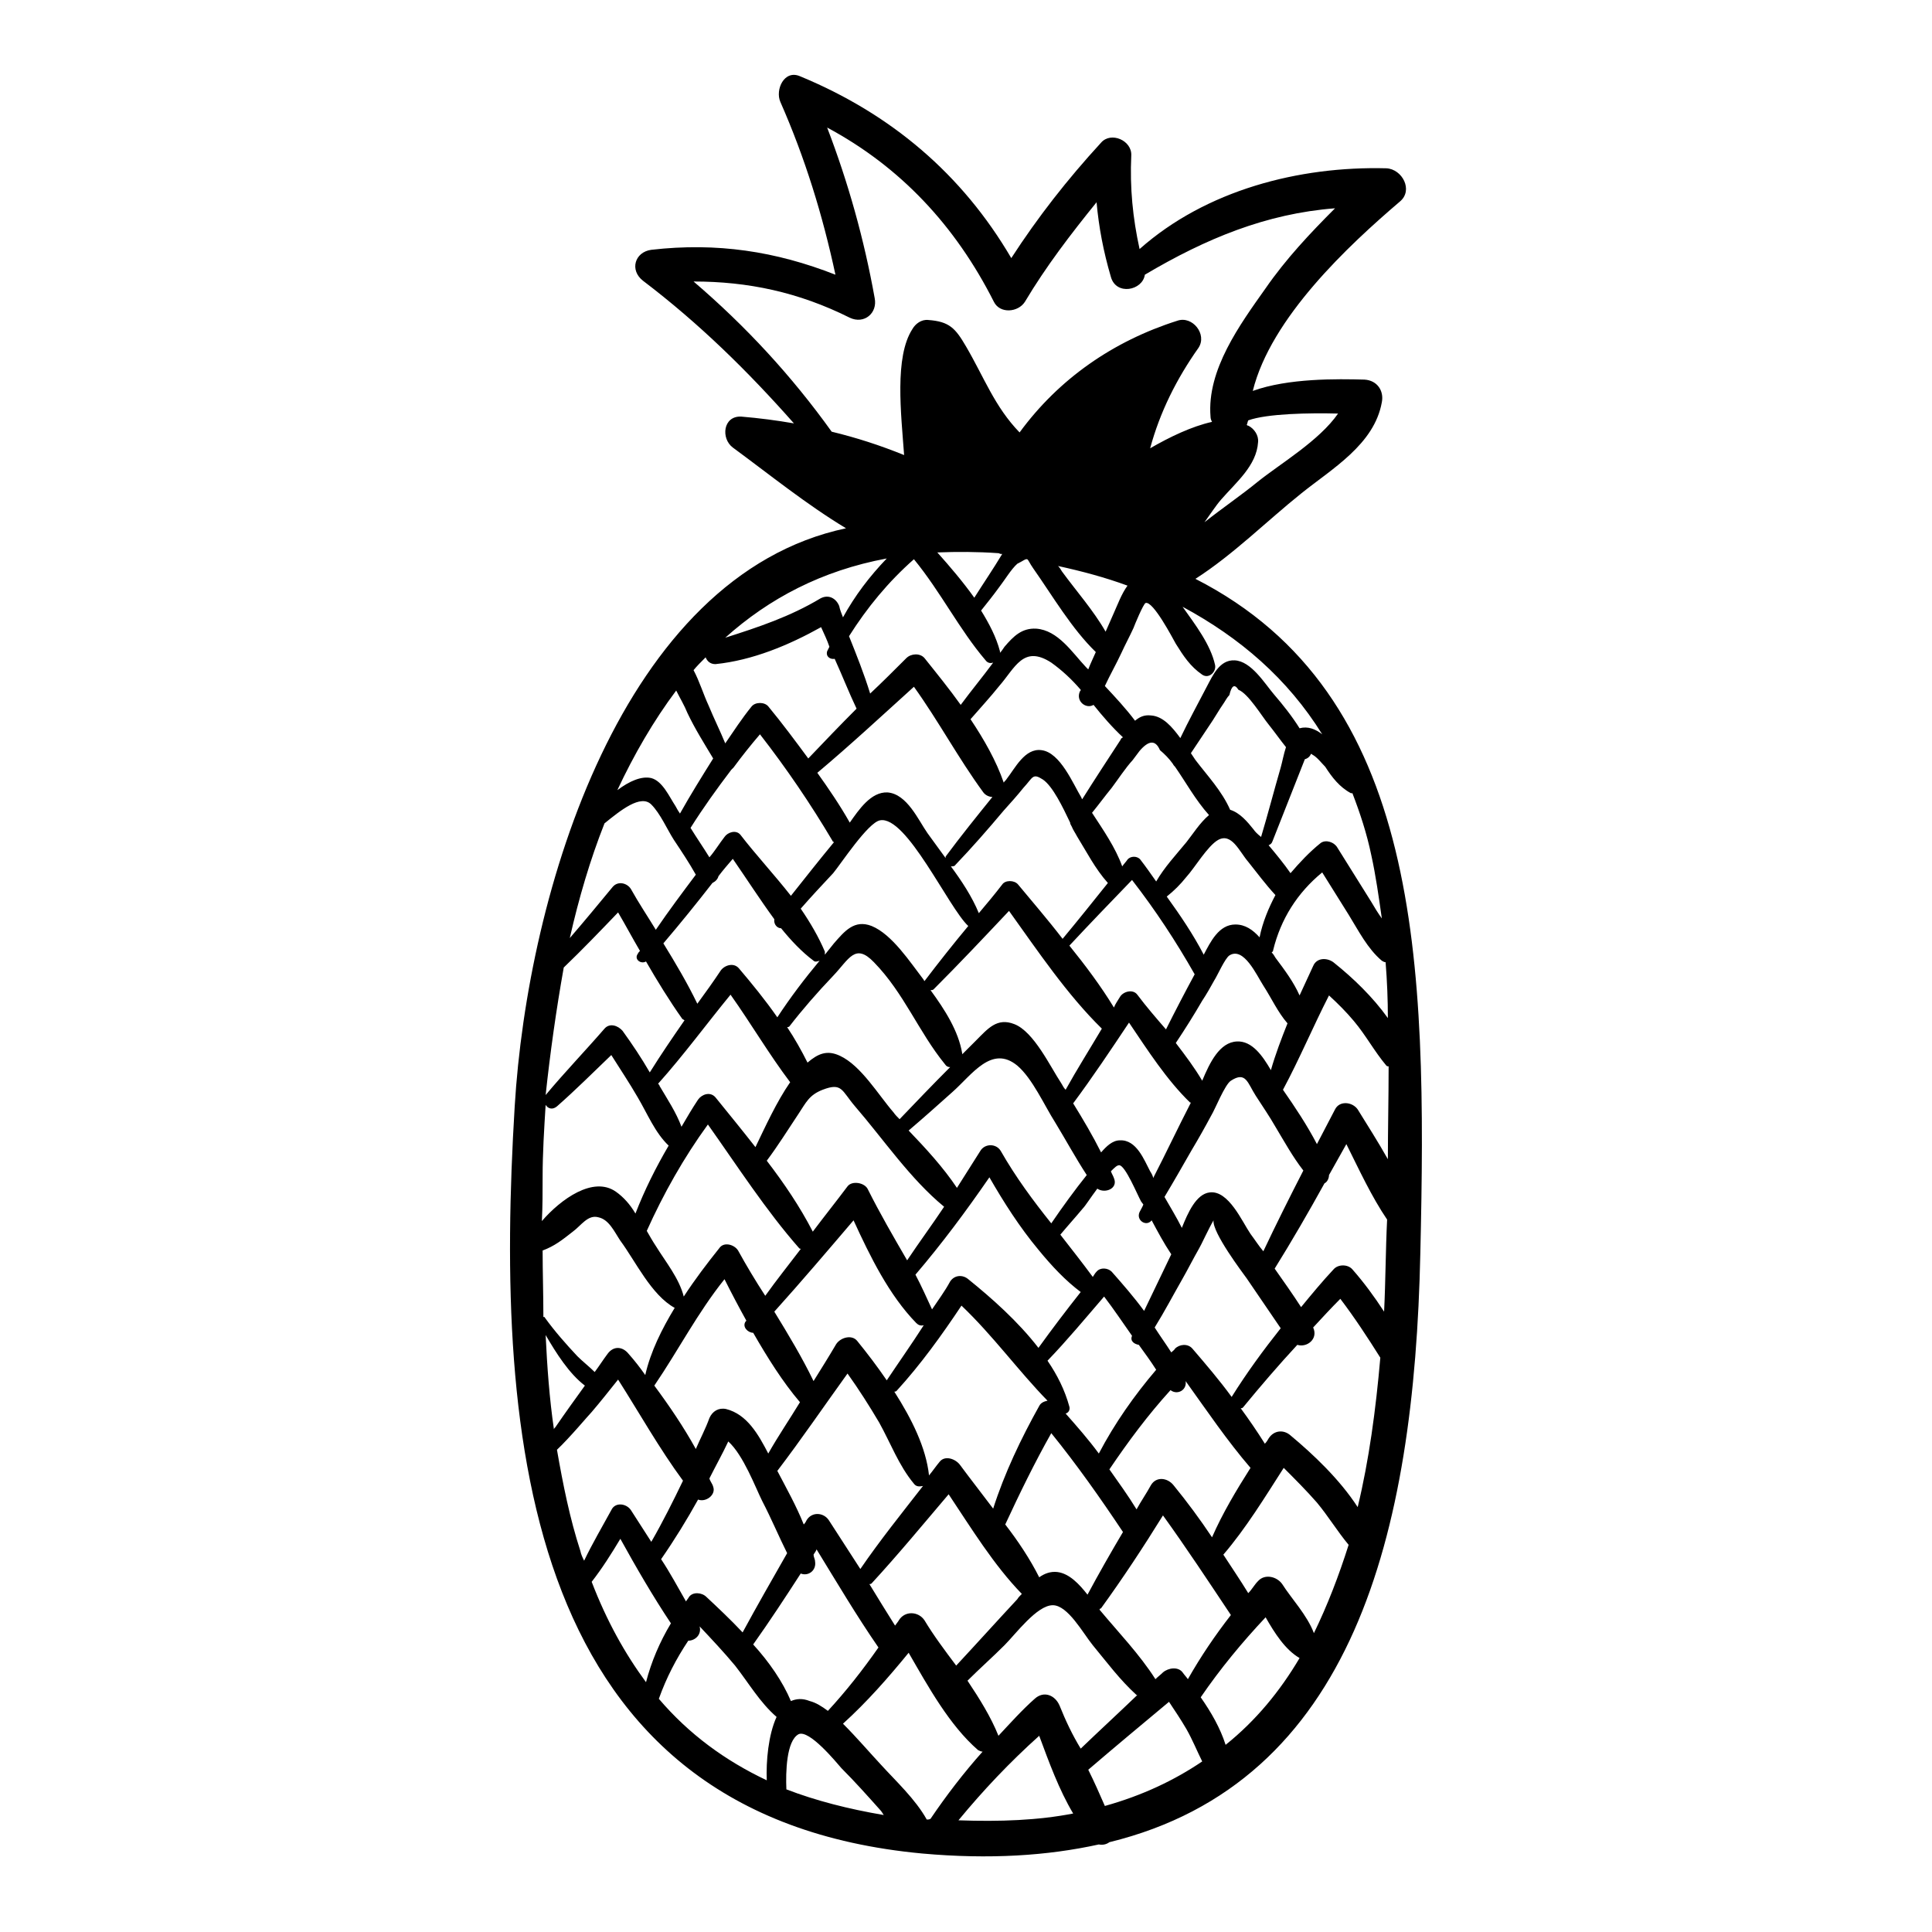 <?xml version="1.0" encoding="utf-8"?>
<!-- Svg Vector Icons : http://www.onlinewebfonts.com/icon -->
<!DOCTYPE svg PUBLIC "-//W3C//DTD SVG 1.1//EN" "http://www.w3.org/Graphics/SVG/1.1/DTD/svg11.dtd">
<svg version="1.1" xmlns="http://www.w3.org/2000/svg" xmlns:xlink="http://www.w3.org/1999/xlink" x="0px" y="0px" viewBox="0 0 256 256" enable-background="new 0 0 256 256" xml:space="preserve">
<g><g><g><path fill="#000000" d="M158.4,76.7c5-3.2,9.5-7.7,14-11.3c4.1-3.3,9.7-6.5,10.7-12.1c0.3-1.5-0.6-2.9-2.3-3c-3.6-0.1-10.1-0.2-14.8,1.5c2.4-9.7,12.7-19.3,19.5-25.1c1.8-1.5,0.3-4.3-1.8-4.4C172.1,22,159.8,25.2,151,33c-0.9-4.1-1.3-8.1-1.1-12.4c0.1-2-2.7-3.2-4-1.7c-4.5,4.9-8.4,9.9-11.9,15.3c-6.5-11.1-15.9-19.1-28-24.1c-2.1-0.9-3.3,1.8-2.6,3.4c3.3,7.5,5.6,15,7.3,22.9c-7.9-3.1-15.7-4.3-24.4-3.3c-2.2,0.3-2.9,2.7-1.1,4.1c7.5,5.7,13.9,12,20,18.9c-2.3-0.4-4.6-0.7-7-0.9c-2.4-0.1-2.7,2.9-1.1,4.1c4.9,3.6,9.7,7.5,15,10.7c-29.7,6.3-42.2,48.3-43.9,76.6c-2.7,44.5,1.4,94.1,54,99c8.9,0.8,16.6,0.3,23.4-1.2c0.5,0.1,1,0,1.4-0.3c32.3-7.9,40.4-40.8,41.2-78C189.1,127.3,188.4,92,158.4,76.7z M183.6,127.5c0.2,2.5,0.3,5,0.3,7.4c-2-2.8-4.6-5.3-7.1-7.3c-0.8-0.7-2.3-0.8-2.8,0.4c-0.6,1.3-1.2,2.6-1.8,3.9c-0.8-1.8-2-3.4-3.2-5c-0.1-0.2-0.3-0.5-0.5-0.7c0.1-0.1,0.2-0.1,0.2-0.3c1-4.1,3.2-7.6,6.5-10.3c1.2,1.9,2.3,3.7,3.5,5.6c1.3,2.1,2.5,4.5,4.4,6.1C183.3,127.4,183.4,127.5,183.6,127.5z M138.8,180.3c2.6-2.7,5-5.6,7.5-8.5c1.3,1.7,2.5,3.5,3.7,5.2l0,0c-0.3,0.7,0.3,1.1,0.9,1.2c0.8,1.1,1.6,2.2,2.3,3.3c-2.9,3.4-5.5,7.1-7.6,11.1c-1.4-1.9-2.9-3.6-4.4-5.3c0.4-0.1,0.6-0.5,0.5-0.9C141.1,184.2,140.1,182.2,138.8,180.3z M106.1,120.4c1.4-1.6,2.8-3.1,4.3-4.7c1-1.2,4.6-6.7,6.2-7c3.5-0.7,9.1,11.6,11.7,14c-2,2.4-3.9,4.8-5.8,7.3c-0.1-0.1-0.1-0.2-0.2-0.3c-1.7-2.2-4.1-5.9-6.8-7c-2.3-0.9-3.6,0.7-5,2.3c-0.4,0.5-0.8,1-1.2,1.5c0-0.1,0-0.2,0-0.4C108.5,124.2,107.4,122.3,106.1,120.4z M139.3,162.1c-2.4-3-4.7-6.1-6.7-9.6c-0.6-1-2.1-1-2.7,0c-1,1.6-2.1,3.3-3.1,4.9c-1.8-2.7-4.1-5.2-6.4-7.6c2-1.7,3.9-3.4,5.8-5.1c2.6-2.3,5.2-6.3,8.6-3.5c2,1.7,3.6,5.3,5,7.5c1.4,2.3,2.7,4.7,4.2,7C142.4,157.7,140.8,159.9,139.3,162.1z M143.2,171.2c-1.9,2.4-3.8,4.9-5.6,7.4c-2.7-3.5-6.2-6.6-9.3-9.1c-0.7-0.6-1.8-0.6-2.4,0.3c-0.7,1.3-1.6,2.5-2.4,3.7c-0.7-1.5-1.4-3.1-2.2-4.6c3.5-4.1,6.7-8.4,9.8-12.9c1.9,3.3,4,6.6,6.5,9.6l0,0C139.4,167.8,141.2,169.7,143.2,171.2z M140.6,143.5c-1.4-2.1-3.6-6.8-6.2-7.8c-2.3-0.9-3.5,0.6-5.1,2.2c-0.6,0.6-1.2,1.2-1.8,1.8c0,0,0,0,0-0.1c-0.5-3-2.3-5.8-4.2-8.4c0.1,0,0.3,0,0.4-0.1c3.4-3.4,6.7-6.9,10-10.4c3.8,5.3,7.7,11.1,12.3,15.6c-1.6,2.7-3.3,5.4-4.8,8.1C140.9,144.1,140.8,143.8,140.6,143.5z M134.9,117.2c-0.5-0.6-1.7-0.6-2.1,0c-1,1.3-2,2.5-3.1,3.8c-0.9-2.2-2.3-4.3-3.7-6.2c0.2,0,0.5,0,0.6-0.2c2.2-2.3,4.3-4.7,6.4-7.2c0.9-1,1.8-2,2.6-3c1.3-1.4,1.2-2,2.6-1.1c1.3,0.9,2.6,3.6,3.6,5.7c0,0.2,0.1,0.3,0.2,0.5c0.2,0.5,0.5,0.9,0.7,1.3c1.3,2.1,2.4,4.3,4.1,6.2c-2,2.5-4,5-6,7.4C138.8,121.8,136.8,119.5,134.9,117.2z M110.4,129.3c2.1-2.2,2.9-4.4,5.4-1.8c4,4.1,5.9,9.2,9.4,13.5c0.2,0.3,0.4,0.4,0.7,0.4c-2.3,2.3-4.5,4.6-6.7,6.9c-0.3-0.3-0.6-0.6-0.8-0.9c-2-2.3-4.3-6.2-7.1-7.5c-1.7-0.8-2.9-0.3-4.3,0.9c0,0,0,0,0,0c-0.8-1.6-1.7-3.2-2.7-4.7c0.1,0,0.2,0,0.3-0.1C106.3,133.8,108.3,131.5,110.4,129.3z M109,144.4c2.6-1,2.5,0.1,4.3,2.2c3.8,4.4,7.3,9.6,11.8,13.3c-1.6,2.4-3.3,4.7-4.9,7.1c-1.8-3.1-3.6-6.2-5.2-9.4c-0.4-0.9-2.1-1.2-2.7-0.4c-1.5,2-3.1,4-4.6,6c-1.7-3.3-3.8-6.4-6.1-9.4c1.5-2,2.8-4.1,4.2-6.2C106.8,146.1,107.2,145.1,109,144.4z M113.1,161.7c2.2,4.8,4.7,9.9,8.3,13.6c0.3,0.3,0.6,0.4,1,0.3c-1.6,2.5-3.3,4.9-4.9,7.3c-1.3-1.9-2.6-3.6-3.9-5.2c-0.7-0.9-2.2-0.5-2.8,0.4c-1,1.7-2,3.3-3,4.9c-1.5-3.1-3.3-6.1-5.2-9.2C106.2,169.8,109.6,165.8,113.1,161.7z M112.3,182c1.5,2.1,2.9,4.3,4.2,6.5c1.5,2.7,2.6,5.7,4.6,8.1c0.3,0.4,0.7,0.4,1.2,0.3c-2.8,3.6-5.7,7.2-8.3,11c-1.4-2.2-2.8-4.3-4.2-6.5c-0.7-1-2.2-1.1-2.9,0c-0.1,0.2-0.2,0.4-0.4,0.6c-1-2.5-2.3-4.8-3.5-7.1C106.2,190.7,109.2,186.3,112.3,182z M118.5,184.4c0.1,0,0.2,0,0.3-0.1c3.2-3.5,6-7.4,8.6-11.3c4.2,4,7.5,8.6,11.4,12.6c-0.5,0.1-0.9,0.3-1.1,0.7c-2.4,4.3-4.6,8.9-6.1,13.6c-1.5-2-3-3.9-4.4-5.8c-0.6-0.8-2-1.3-2.7-0.4c-0.5,0.6-0.9,1.2-1.4,1.8C122.7,191.8,120.8,188,118.5,184.4z M147.3,168.5c-0.5-0.5-1.5-0.6-2,0c-0.2,0.2-0.3,0.4-0.5,0.7c-1.4-1.9-2.9-3.8-4.3-5.6c1-1.2,2-2.3,3-3.5c0.3-0.3,1-1.4,1.9-2.6c1,0.7,2.8,0,2.2-1.4c-0.1-0.3-0.3-0.6-0.4-0.9c0.5-0.5,0.8-0.8,1.1-0.8c0.8,0,2.4,3.9,2.9,4.8c0.1,0.1,0.2,0.3,0.3,0.4c-0.1,0.3-0.3,0.6-0.5,1c-0.5,1.1,0.9,2,1.6,1.1c0.8,1.5,1.6,3,2.6,4.5c-1.2,2.5-2.4,5-3.6,7.5C150.2,171.8,148.8,170.2,147.3,168.5z M152.4,155.2c-0.8-1.5-1.8-4.2-4-4.1c-1,0-1.8,0.8-2.5,1.6c-1.1-2.2-2.4-4.4-3.7-6.5c2.6-3.5,5-7.1,7.4-10.7c2.5,3.7,5,7.6,8.1,10.6c0,0,0.1,0,0.1,0c-1.7,3.3-3.3,6.7-5,10C152.8,155.9,152.6,155.5,152.4,155.2z M150.7,131.8c-0.6-0.8-1.9-0.4-2.3,0.3c-0.3,0.5-0.6,0.9-0.8,1.4c-1.7-2.8-3.8-5.6-5.9-8.2c2.7-2.9,5.5-5.8,8.3-8.7c3.1,4,5.8,8.1,8.3,12.5c-1.3,2.4-2.6,4.9-3.8,7.3C153.2,134.9,151.9,133.4,150.7,131.8z M154.6,118.8c1-0.8,1.8-1.6,2.6-2.6c1.1-1.2,2.8-4.1,4.2-4.9c1.8-1,2.8,1.5,4,2.9c1.2,1.5,2.3,3,3.6,4.4c-0.9,1.7-1.7,3.6-2.1,5.6c-0.9-1-1.9-1.7-3.2-1.7c-2.2,0-3.3,2.3-4.2,4C158.1,123.8,156.4,121.3,154.6,118.8z M166.1,109.9c-0.8-1-1.8-2.2-3.1-2.6c-1.1-2.5-3-4.5-4.6-6.6c-0.2-0.3-0.4-0.6-0.6-0.9c0.8-1.2,1.6-2.4,2.4-3.6c0.7-1,1.3-2.1,2-3.1c0.2-0.3,0.4-0.7,0.7-1c0.3-1.3,0.7-1.5,1.2-0.7c1.3,0.5,3.1,3.5,4,4.6c0.8,1,1.5,2,2.3,3c-0.3,0.9-0.5,2-0.7,2.7c-0.9,3.1-1.7,6.2-2.6,9.2C166.6,110.5,166.3,110.2,166.1,109.9z M160.2,108c-1.2,1-2.2,2.6-3,3.6c-1.4,1.7-2.9,3.3-4,5.2c-0.7-1-1.4-2-2.1-2.9c-0.4-0.5-1.3-0.5-1.7,0c-0.2,0.3-0.5,0.6-0.7,0.9c-0.9-2.5-2.5-4.8-4-7.1c0.9-1.1,1.7-2.2,2.6-3.3c0.9-1.2,1.8-2.6,2.8-3.7c0.3-0.4,0.6-0.8,0.9-1.2c1.2-1.4,2.1-1.5,2.7-0.1c0.6,0.5,1.2,1.1,1.7,1.8c0.1,0.2,0.2,0.3,0.3,0.4C157.1,103.6,158.4,106,160.2,108z M148.5,98c-1.7,2.6-3.4,5.2-5.1,7.9c0,0-0.1-0.1-0.1-0.2c-1.1-1.8-2.8-6-5.3-6.3c-2.2-0.3-3.5,2.4-4.6,3.8c-0.1,0.2-0.3,0.3-0.4,0.5c-1-2.9-2.6-5.7-4.4-8.4c1.3-1.5,2.6-2.9,3.8-4.4c2.1-2.4,3.2-5.5,6.9-3.1c1.4,1,2.7,2.2,3.9,3.6c0,0.1,0,0.1-0.1,0.2c-0.6,1.3,0.8,2.4,1.8,1.8c1.2,1.5,2.5,3,3.9,4.3C148.6,97.8,148.5,97.9,148.5,98z M136,74.1c0,0,0.1,0,0.1,0c0.2,0.1,0.3,0.5,0.8,1.2c2.6,3.7,5.1,8,8.3,11.1c-0.3,0.7-0.7,1.5-1,2.3c-0.1-0.1-0.2-0.2-0.3-0.3c-1.8-1.9-3.7-4.9-6.6-5.1c-1.9-0.1-3,1-4.2,2.4c-0.2,0.3-0.4,0.6-0.6,0.8c0-0.1,0-0.1,0-0.2c-0.5-1.9-1.4-3.6-2.5-5.4c0.8-1,1.6-2,2.4-3.1c0.7-0.9,1.6-2.4,2.4-3.1C135.6,74.3,135.8,74.1,136,74.1z M146.5,83.7c-1.6-2.8-3.9-5.4-5.8-8c-0.1-0.2-0.3-0.5-0.5-0.7c3.2,0.7,6.2,1.5,9.2,2.6c-0.8,1.1-1.3,2.5-1.8,3.6C147.3,81.9,146.9,82.8,146.5,83.7z M129.1,79.2c-1.5-2.1-3.2-4.1-4.9-6c2.6-0.1,5.3-0.1,8.1,0.1c0.1,0,0.2,0.1,0.3,0.1c0.1,0,0.1,0,0.2,0C131.6,75.4,130.3,77.3,129.1,79.2z M130.6,87.5c0.3,0.4,0.7,0.4,1,0.3c-1.4,1.9-2.9,3.7-4.3,5.6c-1.5-2.1-3.2-4.2-4.8-6.2c-0.6-0.7-1.8-0.6-2.4,0c-1.6,1.6-3.2,3.2-4.8,4.7c-0.8-2.6-1.8-5.1-2.8-7.6c2.4-3.8,5.2-7.2,8.6-10.2C124.7,78.5,127.1,83.4,130.6,87.5z M121.1,91c3.3,4.6,5.9,9.5,9.2,14c0.3,0.4,0.8,0.6,1.2,0.6c-2.1,2.6-4.2,5.2-6.2,7.9c0,0.1,0,0.1,0,0.2c-0.8-1.1-1.6-2.2-2.4-3.3c-1.2-1.7-2.7-5.2-5.3-5.4c-2.2-0.1-3.8,2.3-5,4c-1.3-2.3-2.8-4.5-4.3-6.6C112.7,98.7,116.9,94.8,121.1,91z M110.3,111.4c0,0.1,0.1,0.1,0.2,0.2c-1.9,2.3-3.8,4.7-5.7,7.1c-2.2-2.8-4.7-5.5-6.7-8.1c-0.6-0.7-1.7-0.3-2.1,0.3c-0.7,0.9-1.3,1.9-2,2.7c-0.8-1.3-1.7-2.6-2.5-3.9c1.7-2.7,3.5-5.2,5.4-7.7c0.1-0.1,0.2-0.2,0.3-0.3c1.1-1.5,2.3-3,3.5-4.4C104.2,101.8,107.4,106.5,110.3,111.4z M94.4,117c0.4-0.2,0.7-0.5,0.8-0.9c0.6-0.8,1.3-1.6,1.9-2.3c1.8,2.6,3.6,5.4,5.5,8c-0.1,0.7,0.4,1.2,0.9,1.2c1.3,1.6,2.7,3.1,4.3,4.3c0.2,0.2,0.5,0.1,0.8,0c-2,2.4-3.9,4.9-5.6,7.5c-1.6-2.3-3.4-4.5-5.1-6.5c-0.7-0.8-1.9-0.4-2.4,0.3c-1,1.5-2,2.9-3.1,4.4c-1.3-2.7-2.9-5.4-4.5-8C90.2,122.3,92.3,119.7,94.4,117z M96.8,131.8c2.7,3.8,5.1,7.9,7.9,11.6c-1.8,2.6-3.3,5.9-4.6,8.6c-1.8-2.3-3.6-4.5-5.3-6.6c-0.7-0.8-1.8-0.4-2.3,0.3c-0.8,1.2-1.5,2.4-2.2,3.6c-0.7-1.9-1.9-3.7-2.9-5.4c0-0.1-0.1-0.2-0.2-0.3C90.6,139.8,93.6,135.7,96.8,131.8z M93.8,149c3.9,5.5,7.7,11.4,12.1,16.4c0.1,0.1,0.1,0,0.2,0.1c-1.6,2.1-3.2,4.1-4.7,6.2c-1.3-2-2.5-4-3.6-6c-0.5-0.8-1.9-1.2-2.5-0.3c-1.6,2-3.2,4.1-4.7,6.4c-0.6-2.4-2.4-4.6-3.7-6.7c-0.4-0.6-0.8-1.3-1.2-2C87.9,158.2,90.6,153.4,93.8,149z M96,169.5c0.9,1.8,1.9,3.7,2.9,5.5c0,0-0.1,0.1-0.1,0.1c-0.5,0.7,0.3,1.5,1,1.5c1.9,3.3,3.9,6.5,6.2,9.2c-1.4,2.3-2.9,4.5-4.2,6.8c-1.3-2.5-2.8-5.2-5.6-5.9c-1-0.2-1.8,0.3-2.2,1.2c-0.5,1.4-1.2,2.7-1.8,4.1c-1.6-2.9-3.5-5.7-5.5-8.4C89.9,178.9,92.4,174,96,169.5z M92.5,198.7c1,0.4,2.4-0.6,2-1.7c-0.1-0.4-0.4-0.7-0.5-1.1c0.8-1.6,1.7-3.2,2.5-4.9c2,1.8,3.6,6.1,4.5,7.9c1.2,2.3,2.2,4.7,3.3,6.9c-2,3.5-4,7-5.9,10.5c-1.6-1.7-3.3-3.3-4.8-4.7c-0.6-0.6-1.8-0.7-2.3,0c-0.1,0.2-0.3,0.4-0.4,0.6c-1.1-1.9-2.1-3.8-3.3-5.6C89.4,204,91,201.4,92.5,198.7z M106.1,208.5c1,0.4,2.1-0.4,1.9-1.6c0-0.3-0.2-0.6-0.2-0.9c0.1-0.2,0.3-0.4,0.4-0.7c2.7,4.4,5.3,8.8,8.2,13c-2.1,3-4.3,5.8-6.7,8.4c-0.8-0.6-1.6-1.1-2.4-1.3c-1-0.4-1.8-0.3-2.5,0c-1.1-2.6-2.9-5.2-5-7.5C102,214.8,104.1,211.6,106.1,208.5z M115.2,209.9c0.1,0,0.2,0,0.3-0.1c3.5-3.8,6.8-7.8,10.2-11.8c3,4.5,6,9.4,9.7,13.2c-0.2,0.2-0.5,0.5-0.6,0.7c-2.7,2.9-5.4,5.9-8.1,8.8c-1.5-2-3-4-4.2-6c-0.8-1.2-2.6-1.3-3.4,0c-0.1,0.2-0.3,0.4-0.5,0.7C117.4,213.5,116.3,211.7,115.2,209.9z M133.2,202c1.9-4.1,3.9-8.2,6.1-12.1c3.4,4.2,6.5,8.6,9.5,13.1l0,0c-1.6,2.7-3.2,5.5-4.7,8.3c-1.1-1.4-2.4-2.8-4-3c-0.9-0.1-1.7,0.2-2.4,0.7C136.5,206.6,134.9,204.2,133.2,202z M145.9,213.1c2.9-4,5.6-8.1,8.2-12.3c3.1,4.3,6,8.7,9,13.2c-2.1,2.7-4,5.5-5.7,8.5c-0.2-0.3-0.5-0.6-0.7-0.9c-0.6-0.8-1.9-0.6-2.6,0c-0.3,0.3-0.7,0.6-1,0.9c-2.1-3.3-4.9-6.2-7.4-9.2C145.7,213.1,145.8,213.2,145.9,213.1z M155.5,196.8c-0.8-1-2.3-1.2-3,0c-0.6,1.1-1.3,2.1-1.9,3.2c-1.1-1.8-2.4-3.6-3.6-5.3c2.5-3.7,5.1-7.2,8.1-10.5c0.9,0.7,2.2,0,2-1.2c2.8,3.9,5.5,7.9,8.6,11.5c-1.9,3-3.7,6-5.1,9.2C159,201.3,157.3,199,155.5,196.8z M158,178.7c-0.6-0.7-1.7-0.6-2.3,0c-0.1,0.2-0.3,0.3-0.5,0.5c-0.7-1.1-1.5-2.2-2.2-3.3c1.3-2.1,2.4-4.2,3.6-6.3c0.8-1.4,1.5-2.8,2.3-4.2c0.2-0.3,1.3-2.7,1.9-3.7c-0.2,1.6,3.9,7,4.4,7.7c1.5,2.2,3,4.4,4.5,6.6c-2.3,2.9-4.5,5.9-6.5,9.1C161.6,182.9,159.8,180.8,158,178.7z M165.7,163.5c-1.1-1.6-2.9-5.8-5.4-5.5c-1.8,0.2-2.9,2.7-3.7,4.7c-0.7-1.4-1.5-2.7-2.3-4.1c1.2-2,2.4-4.1,3.6-6.2c0.9-1.5,1.8-3.1,2.6-4.6c0.5-0.8,1.8-4.1,2.6-4.6c2-1.3,2.2,0.3,3.3,2c0.9,1.4,1.8,2.7,2.6,4.1c1.2,2,2.3,4,3.7,5.8c-1.8,3.5-3.6,7.1-5.3,10.7C166.8,165.1,166.3,164.3,165.7,163.5z M168.4,141.8c-1.1-1.9-2.5-3.9-4.5-3.8c-2.3,0.1-3.6,2.8-4.6,5.2c-1-1.7-2.2-3.3-3.5-5c1.2-1.8,2.4-3.7,3.5-5.6c0.6-0.9,1.1-1.8,1.6-2.7c0.4-0.6,1.4-2.9,2-3.3c1.9-1.2,3.6,2.6,4.5,4c1.1,1.7,1.9,3.5,3.2,5C169.8,137.6,169,139.7,168.4,141.8z M179,105.1c0,0,0.1,0,0.2,0c1,2.6,1.9,5.3,2.5,8.2c0.6,2.7,1,5.6,1.4,8.4c-0.5-0.7-1-1.5-1.4-2.2c-1.5-2.4-3-4.8-4.5-7.2c-0.4-0.7-1.5-1.1-2.2-0.6c-1.5,1.2-2.8,2.6-4,4c-0.9-1.3-1.9-2.5-2.9-3.7c0.2-0.1,0.4-0.2,0.5-0.5c1.4-3.6,2.9-7.3,4.3-10.9v0c0.4-0.1,0.7-0.4,0.8-0.7c0.1,0,0.1,0,0.2,0.1c0.6,0.3,1.2,1.1,1.7,1.6C176.5,103,177.5,104.3,179,105.1z M175.2,97.3c-0.9-0.7-1.9-1.1-3-0.8c-1-1.6-2.2-3.1-3.4-4.5c-1.2-1.4-3-4.4-5.2-4.5c-2-0.1-2.9,2-3.7,3.5c-1.2,2.3-2.4,4.5-3.5,6.8c-1.1-1.5-2.3-2.9-3.9-3c-0.9-0.1-1.5,0.2-2.1,0.7c-1.2-1.6-2.6-3.1-4-4.6c0.7-1.5,1.5-2.9,2.2-4.4c0.5-1.1,1.1-2.2,1.6-3.3c0.1-0.3,1.3-3.2,1.6-3.3c1-0.3,3.6,4.7,4,5.4c1,1.6,1.9,3,3.5,4.1c0.9,0.6,1.9-0.4,1.7-1.3c-0.6-2.7-2.6-5.3-4.3-7.7C164.3,84.5,170.6,89.9,175.2,97.3z M177.3,54.8c-2.5,3.6-7.6,6.6-10.6,9c-2.2,1.8-4.7,3.5-7.1,5.4c0.8-1.1,1.5-2.2,2.2-3c2-2.3,4.7-4.5,4.9-7.6c0.1-0.9-0.5-1.8-1.3-2.2c-0.1,0-0.1,0-0.2-0.1c0.1-0.2,0.1-0.4,0.2-0.6C167.9,54.8,173.5,54.7,177.3,54.8z M110.2,57.2c-5.3-7.4-11.4-14-18.3-19.9c7.2,0,13.9,1.4,20.7,4.8c1.9,0.9,3.7-0.6,3.3-2.6c-1.4-7.8-3.5-15.3-6.3-22.6c9.7,5.2,17,13,22.1,23.1c0.8,1.6,3.2,1.4,4.1,0c2.8-4.7,6.1-9,9.5-13.2c0.3,3.3,0.9,6.5,1.9,9.9c0.7,2.5,4.2,1.8,4.5-0.3c8.1-4.8,16.1-8.1,25.2-8.8c-3.3,3.3-6.5,6.7-9.2,10.6c-3.4,4.8-7.8,10.8-7.3,17c0,0.3,0.1,0.5,0.2,0.7c-2.7,0.6-5.6,2-8.2,3.5c1.3-4.8,3.5-9.2,6.4-13.3c1.2-1.8-0.8-4.3-2.8-3.6c-8.5,2.7-15.7,7.7-20.9,14.8c-3.3-3.4-4.7-7.3-7.1-11.4c-1.4-2.4-2.2-3.3-5-3.5c-0.9-0.1-1.7,0.5-2.1,1.2c-2.4,3.7-1.5,11.2-1.1,16.7C116.6,59,113.5,58,110.2,57.2z M117.5,74c-2.3,2.4-4.2,4.9-5.8,7.8c-0.2-0.5-0.4-1-0.5-1.5c-0.4-1-1.4-1.6-2.5-1c-4,2.4-8.2,3.8-12.6,5.2C101.9,79.3,108.9,75.6,117.5,74z M93.5,87.1c0.2,0.5,0.6,0.9,1.3,0.9c4.9-0.5,9.7-2.5,14-4.9c0.4,0.9,0.8,1.7,1.1,2.6c-0.1,0.2-0.2,0.4-0.3,0.6c-0.2,0.7,0.4,1.1,1,1c1,2.2,1.9,4.5,2.9,6.6c-2.2,2.2-4.3,4.4-6.4,6.6c-1.7-2.3-3.4-4.6-5.3-6.9c-0.5-0.6-1.7-0.6-2.2,0c-1.3,1.6-2.4,3.3-3.5,4.9c-0.7-1.7-1.5-3.3-2.2-5c-0.7-1.5-1.2-3.2-2-4.7C92.3,88.3,92.9,87.7,93.5,87.1z M89.6,91.5c0.5,1,1.1,2,1.5,3c1,2.1,2.2,4,3.4,6c-1.5,2.4-3,4.8-4.4,7.3c-0.2-0.3-0.4-0.6-0.6-1c-0.8-1.2-1.7-3.3-3.2-3.7c-1.3-0.3-2.9,0.4-4.5,1.6C84,100,86.6,95.5,89.6,91.5z M80.1,109.1c2.1-1.7,4.8-3.9,6.2-2.5c1.2,1.2,2.1,3.3,3,4.7c1,1.5,2,3,2.9,4.6c-1.8,2.4-3.6,4.8-5.3,7.3c-1.1-1.8-2.3-3.6-3.3-5.4c-0.5-0.8-1.7-1.1-2.4-0.3c-1.9,2.3-3.8,4.6-5.7,6.8C76.7,119,78.2,113.9,80.1,109.1z M74.7,128.2c2.5-2.4,4.8-4.8,7.2-7.3c1,1.7,1.9,3.4,2.9,5.1c-0.1,0.1-0.2,0.2-0.3,0.4c-0.5,0.7,0.4,1.4,1.1,1c1.5,2.6,3.1,5.2,4.8,7.6c0.1,0.1,0.2,0.1,0.3,0.2c-1.6,2.3-3.1,4.5-4.6,6.9c-1.1-1.9-2.3-3.7-3.6-5.5c-0.6-0.7-1.7-1.1-2.4-0.3c-2.6,3-5.3,5.8-7.8,8.8C72.9,139.5,73.7,133.8,74.7,128.2z M71.9,155.9c0-3.1,0.2-6.3,0.4-9.5c0.3,0.5,0.9,0.7,1.5,0.2c2.5-2.2,4.8-4.5,7.2-6.8c1.2,1.9,2.4,3.7,3.5,5.6c1.3,2.2,2.3,4.7,4.1,6.4c-1.7,2.9-3.2,5.9-4.4,9c-0.7-1.2-1.6-2.2-2.6-2.9c-3-2.1-7.3,1-9.8,3.9C71.9,159.9,71.9,157.9,71.9,155.9z M71.9,165.7c1.6-0.6,2.6-1.4,4-2.5c1.1-0.8,2-2.3,3.4-1.9c1.4,0.3,2.1,1.9,2.9,3.1c2,2.7,4.1,7.2,7.2,8.9c-1.7,2.8-3.2,5.8-3.9,8.9c-0.7-1-1.4-1.9-2.2-2.8c-0.8-1-2-1.1-2.8,0c-0.6,0.8-1.1,1.6-1.7,2.4c-0.7-0.7-1.6-1.4-2.3-2.1c-1.5-1.6-3-3.3-4.3-5.1c0-0.1-0.1-0.1-0.2-0.1C72,171.4,71.9,168.5,71.9,165.7z M73.4,189.4c-0.6-4.1-0.9-8.3-1.1-12.5c1.4,2.4,3.1,5.1,5.2,6.7c-1.3,1.8-2.6,3.6-3.9,5.5C73.5,189.2,73.4,189.3,73.4,189.4z M76.9,205.5c-1.4-4.3-2.3-8.8-3.1-13.4c1.7-1.6,4.2-4.6,4.6-5c1.2-1.4,2.3-2.8,3.5-4.3c2.8,4.4,5.5,9.2,8.6,13.4c-1.3,2.7-2.7,5.5-4.2,8.1c-0.9-1.4-1.8-2.8-2.7-4.2c-0.6-0.9-2.1-1.1-2.6,0c-1.2,2.2-2.5,4.4-3.6,6.7C77.2,206.4,77,206,76.9,205.5z M85.6,222.9c-2.8-3.8-5.2-8.1-7.2-13.3c1.4-1.8,2.6-3.7,3.8-5.7c2.1,3.8,4.3,7.6,6.7,11.2C87.4,217.6,86.3,220.2,85.6,222.9z M101.6,235.9c-5.5-2.6-10.3-6.1-14.3-10.8c1-2.8,2.3-5.3,3.9-7.7c0.9,0,1.8-0.8,1.5-1.9c1.6,1.7,3.2,3.4,4.7,5.2c1.8,2.3,3.3,4.9,5.5,6.8C101.8,229.9,101.5,233.4,101.6,235.9z M104.2,237.1c-0.1-2.3,0-6.4,1.6-7.3c1.4-0.7,5,3.7,5.7,4.5c1.8,1.8,3.4,3.6,5.1,5.5c0.2,0.2,0.3,0.4,0.5,0.7C112.4,239.7,108.1,238.6,104.2,237.1z M122.8,241.1c-1.5-2.7-4.1-5.1-6.1-7.3c-1.4-1.5-3.2-3.6-5-5.4c3.2-2.9,6-6.1,8.7-9.4c2.6,4.5,5.4,9.6,9.2,12.9c0.2,0.1,0.4,0.2,0.6,0.2c-2.5,2.8-4.8,5.8-6.9,8.9C123.1,241.1,123,241.1,122.8,241.1z M127,241.2c3.3-4,6.8-7.7,10.7-11.2c1.3,3.5,2.6,7.1,4.5,10.3C137.6,241.2,132.5,241.4,127,241.2z M140.4,226c-0.6-1.4-2.1-2-3.3-0.9c-1.7,1.5-3.3,3.3-4.8,4.9c-1-2.5-2.5-4.9-4.1-7.3c1.6-1.6,3.3-3.1,4.9-4.7c1.5-1.5,4.3-5.3,6.4-5.3c2,0,4,3.7,5.3,5.3c1.9,2.3,3.6,4.6,5.8,6.6c0,0,0,0,0.1,0c-2.5,2.4-5,4.7-7.5,7.1C142.1,229.9,141.2,228,140.4,226z M146.4,239.3c-0.7-1.6-1.4-3.2-2.2-4.8c3.5-3,7.1-6,10.7-9c0.8,1.2,1.6,2.4,2.3,3.6c0.8,1.4,1.4,2.9,2.1,4.3C155.6,235.9,151.4,237.9,146.4,239.3z M162.4,231.2c-0.7-2.2-1.9-4.3-3.3-6.3c2.6-3.8,5.5-7.3,8.6-10.6c1.2,2.1,2.6,4.3,4.5,5.4C169.6,224.1,166.4,228,162.4,231.2z M174.1,216.4c-0.9-2.4-3-4.6-4.2-6.5c-0.7-1-2.3-1.4-3.2-0.4c-0.5,0.5-0.8,1.1-1.3,1.6c-1.1-1.8-2.2-3.4-3.3-5.1c3-3.5,5.5-7.6,8-11.5c1.5,1.5,3,3,4.4,4.6c1.5,1.8,2.7,3.8,4.2,5.6C177.4,208.8,175.9,212.7,174.1,216.4z M179.9,199.7c-2.4-3.7-5.9-7-8.9-9.5c-0.9-0.8-2.2-0.7-2.9,0.4c-0.1,0.2-0.3,0.5-0.5,0.7c-1-1.6-2.1-3.2-3.2-4.7c0.1,0,0.2,0,0.3-0.1c2.3-2.8,4.7-5.6,7.2-8.3c1.3,0.4,2.8-0.8,2.1-2.3c1.2-1.3,2.4-2.6,3.6-3.8c1.9,2.5,3.6,5.1,5.3,7.8C182.3,186.8,181.4,193.5,179.9,199.7z M183.4,173.8c-1.3-2-2.7-3.9-4.2-5.6c-0.6-0.7-1.9-0.7-2.5,0c-1.5,1.6-2.9,3.3-4.3,5c-1.1-1.7-2.3-3.4-3.5-5.1c2.3-3.7,4.5-7.5,6.6-11.3c0.4-0.2,0.6-0.7,0.6-1.1c0.8-1.4,1.5-2.7,2.3-4.1c1.7,3.4,3.3,6.9,5.4,10C183.6,165.6,183.6,169.7,183.4,173.8z M183.9,153.6c-1.3-2.3-2.7-4.5-4-6.6c-0.7-1-2.4-1.2-3,0c-0.8,1.5-1.6,3.1-2.4,4.6c-1.3-2.5-2.9-4.9-4.5-7.2c2.2-4.1,4-8.4,6.1-12.5c1.2,1.1,2.3,2.2,3.3,3.4c1.6,1.9,2.7,4,4.3,5.9c0.1,0.1,0.2,0.1,0.3,0.1C184,145.5,183.9,149.6,183.9,153.6z"/></g><g></g><g></g><g></g><g></g><g></g><g></g><g></g><g></g><g></g><g></g><g></g><g></g><g></g><g></g><g></g></g></g>
</svg>